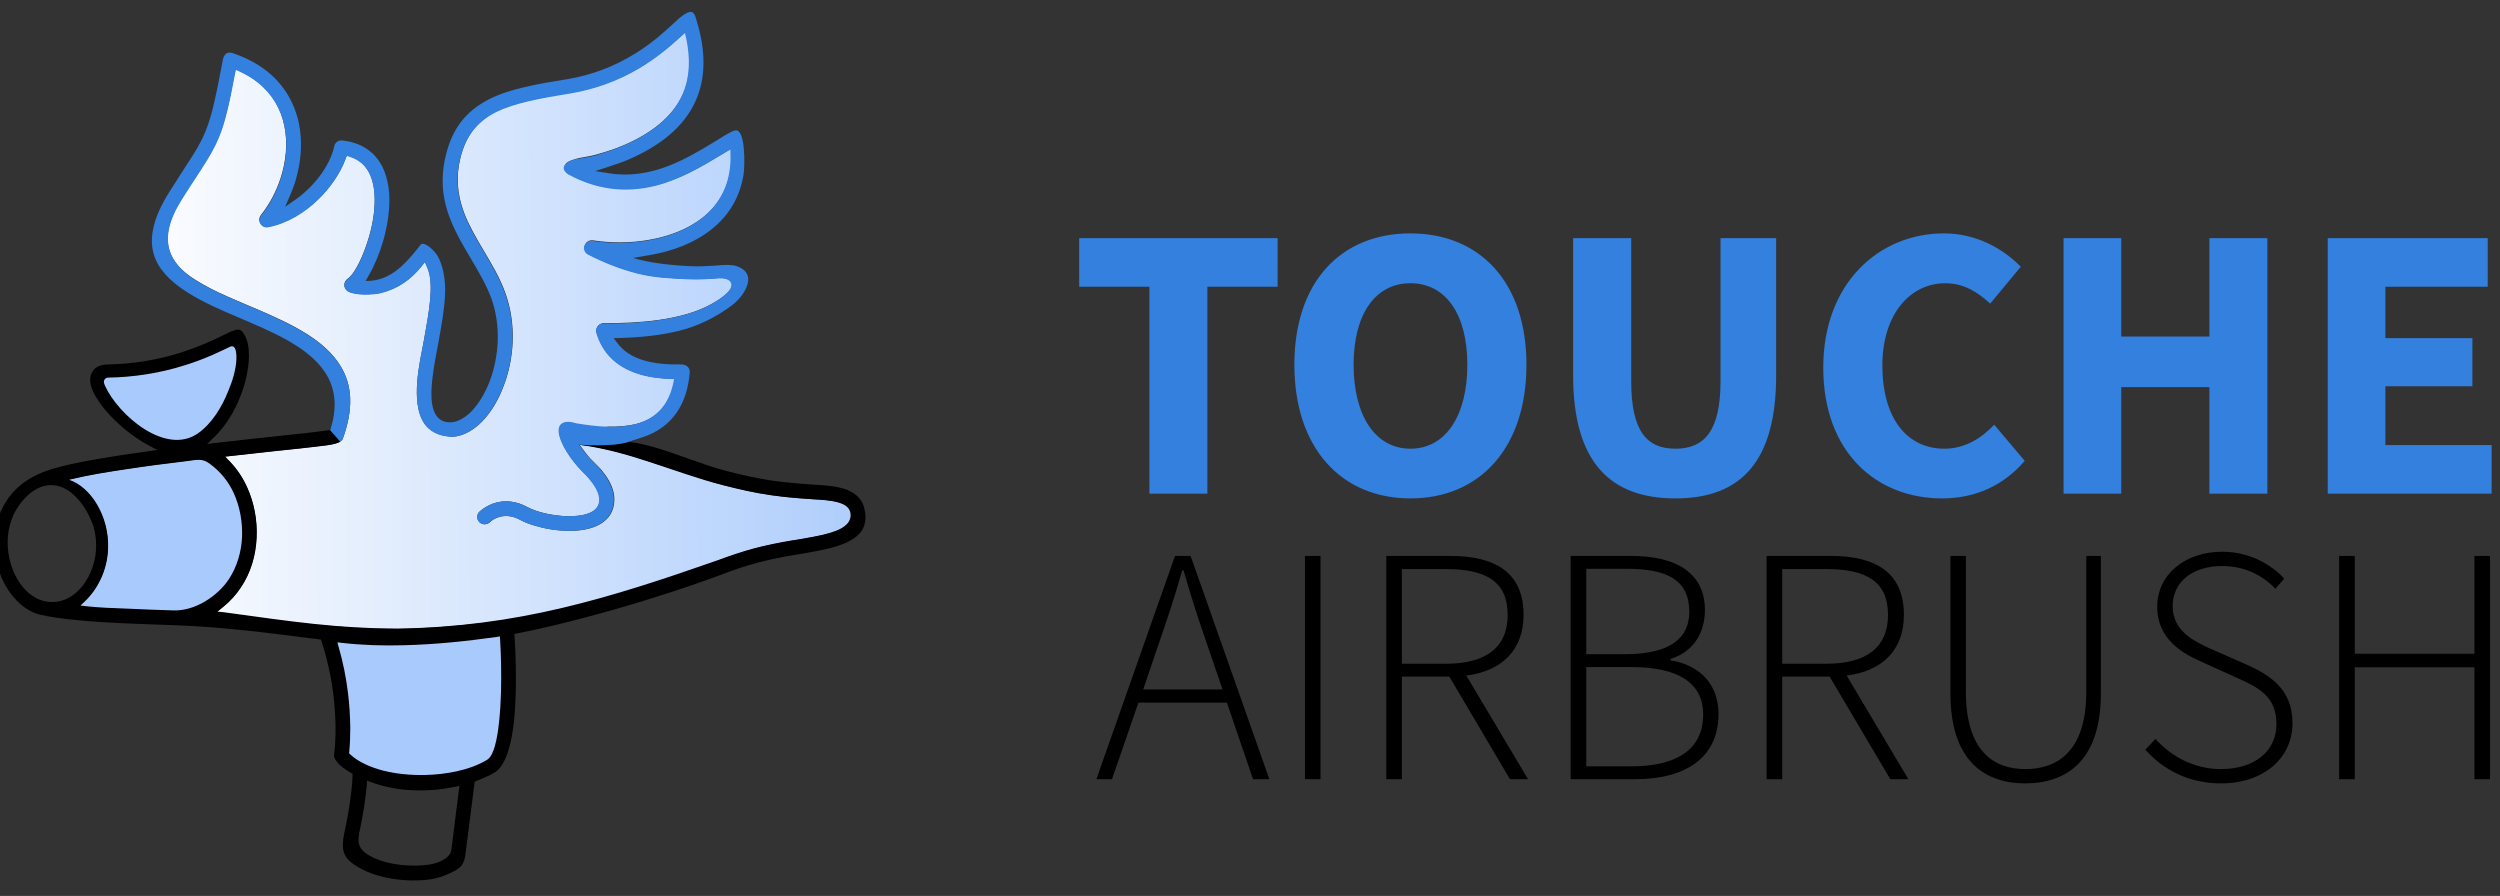<?xml version="1.0" encoding="UTF-8"?>
<!DOCTYPE svg PUBLIC "-//W3C//DTD SVG 1.1//EN" "http://www.w3.org/Graphics/SVG/1.1/DTD/svg11.dtd">
<!-- Creator: CorelDRAW 2020 (64-Bit) -->
<svg xmlns="http://www.w3.org/2000/svg" xml:space="preserve" version="1.1" style="shape-rendering:geometricPrecision; text-rendering:geometricPrecision; image-rendering:optimizeQuality; fill-rule:evenodd; clip-rule:evenodd"
viewBox="0 0 173 62"
 xmlns:xlink="http://www.w3.org/1999/xlink"
 xmlns:xodm="http://www.corel.com/coreldraw/odm/2003">
 <rect x="0" y="0" width="173" height="62" fill="#333333" stroke="none"/>
 <defs>
  <style type="text/css">
   <![CDATA[
    .fil2 {fill:black}
    .fil3 {fill:#3380DE}
    .fil0 {fill:#A9CAFC}
    .fil5 {fill:black;fill-rule:nonzero}
    .fil4 {fill:#3380DE;fill-rule:nonzero}
    .fil1 {fill:url(#id0)}
   ]]>
  </style>
  <linearGradient id="id0" gradientUnits="userSpaceOnUse" x1="63.52" y1="35.83" x2="8.81" y2="35.94">
   <stop offset="0" style="stop-opacity:1; stop-color:#A9CAFC"/>
   <stop offset="1" style="stop-opacity:1; stop-color:#FEFEFE"/>
  </linearGradient>
 </defs>
 <g id="Слой_x0020_1">
  <g id="_2560630453600">
   <g>
    <path class="fil0" d="M34.72 44.15c0.08,1.22 0.1,2.47 0.07,3.7 -0.02,0.69 -0.06,1.39 -0.14,2.08 -0.06,0.56 -0.14,1.16 -0.29,1.71 -0.1,0.33 -0.26,0.83 -0.57,1.02 -1.26,0.74 -2.96,1.03 -4.4,1.06 -0.99,0.02 -2.03,-0.07 -2.99,-0.32 -0.81,-0.22 -1.68,-0.57 -2.3,-1.14l-0.09 -0.08 0.02 -0.12c0.05,-0.56 0.07,-1.12 0.06,-1.68 0,-0.83 -0.06,-1.66 -0.16,-2.49 -0.13,-1.09 -0.35,-2.18 -0.65,-3.24l-0.1 -0.34 0.36 0.04c1.44,0.17 2.91,0.2 4.36,0.17 2.19,-0.06 4.38,-0.28 6.55,-0.59l0.25 -0.04 0.02 0.26z"/>
    <path class="fil1" d="M40.32 32.64c0.25,0.23 0.49,0.5 0.7,0.77 0.28,0.39 0.58,0.92 0.45,1.41 -0.1,0.35 -0.38,0.57 -0.7,0.69 -0.47,0.19 -1.05,0.22 -1.55,0.21 -0.84,-0.03 -1.98,-0.23 -2.72,-0.63 -0.75,-0.41 -1.57,-0.53 -2.39,-0.24 -0.3,0.11 -0.69,0.33 -0.93,0.56 -0.2,0.2 -0.2,0.52 0,0.72 0.19,0.2 0.52,0.2 0.72,0.01 0.15,-0.16 0.39,-0.28 0.6,-0.35 0.52,-0.17 1.04,-0.07 1.51,0.19 0.35,0.19 0.75,0.33 1.13,0.43 0.47,0.14 0.96,0.23 1.44,0.28 0.21,0.02 0.41,0.04 0.61,0.04 0.64,0.02 1.35,-0.04 1.94,-0.27 0.63,-0.24 1.12,-0.66 1.31,-1.32 0.09,-0.34 0.1,-0.69 0.03,-1.03 -0.12,-0.58 -0.45,-1.11 -0.84,-1.58 -0.26,-0.3 -0.52,-0.52 -0.76,-0.78 -0.26,-0.28 -0.48,-0.6 -0.76,-0.97 0.83,0.08 1.58,0.25 2.3,0.42 1.11,0.27 2.11,0.59 3,0.9 1.57,0.46 3.06,1.06 4.65,1.47 1.09,0.28 2.18,0.53 3.29,0.69 1.14,0.17 2.3,0.25 3.45,0.32 0.49,0.03 1.06,0.08 1.51,0.27 0.3,0.12 0.55,0.32 0.61,0.65 0.02,0.14 0.02,0.28 -0.03,0.41 -0.17,0.56 -0.93,0.83 -1.44,0.98 -0.39,0.11 -0.79,0.2 -1.19,0.27 -0.45,0.09 -0.9,0.16 -1.35,0.24 -0.91,0.15 -1.8,0.32 -2.69,0.56 -0.83,0.22 -1.64,0.5 -2.45,0.8 -1.07,0.4 -2.13,0.81 -3.19,1.21 -0.89,0.34 -1.78,0.67 -2.67,0.96 -0.85,0.28 -1.7,0.53 -2.56,0.76 -1.03,0.26 -2.06,0.48 -3.1,0.67 -3.55,0.67 -7.1,1.1 -10.71,1.16 -4.18,-0.02 -7.36,-0.42 -12.52,-1.18l0.44 -0.36c0.46,-0.38 0.87,-0.82 1.2,-1.32 0.68,-1.02 1.03,-2.23 1.09,-3.46 0.05,-1.19 -0.17,-2.43 -0.67,-3.51 -0.3,-0.65 -0.7,-1.25 -1.19,-1.76l-0.33 -0.34 0.47 -0.05c0.96,-0.11 1.92,-0.21 2.89,-0.32 0.94,-0.1 1.89,-0.2 2.83,-0.31 0.33,-0.04 0.66,-0.08 0.98,-0.12 0.19,-0.03 0.42,-0.07 0.62,-0.15 0.15,-0.06 0.31,-0.12 0.37,-0.28 0.33,-0.91 0.56,-1.89 0.51,-2.87 -0.04,-0.77 -0.25,-1.48 -0.65,-2.14 -0.56,-0.94 -1.44,-1.67 -2.36,-2.25 -1.05,-0.66 -2.21,-1.18 -3.35,-1.67 -1.43,-0.62 -3.01,-1.22 -4.32,-2.05 -0.7,-0.43 -1.37,-0.99 -1.71,-1.75 -0.85,-1.88 0.74,-3.91 1.72,-5.42 0.94,-1.44 1.58,-2.44 2.03,-4.12 0.27,-0.99 0.46,-2.02 0.65,-3.02l0.06 -0.3 0.27 0.13c0.45,0.21 0.88,0.46 1.27,0.77 0.98,0.78 1.6,1.83 1.84,3.05 0.24,1.19 0.11,2.46 -0.27,3.62 -0.3,0.91 -0.75,1.78 -1.35,2.53 -0.3,0.37 0.02,0.91 0.49,0.82 1.31,-0.25 2.53,-1.01 3.48,-1.93 0.8,-0.77 1.51,-1.76 1.89,-2.81l0.08 -0.21 0.21 0.07c0.3,0.1 0.58,0.24 0.82,0.45 0.61,0.53 0.83,1.37 0.89,2.15 0.06,0.98 -0.11,2.02 -0.38,2.96 -0.18,0.61 -0.41,1.24 -0.69,1.81 -0.18,0.35 -0.45,0.85 -0.77,1.09l-0.01 0.01c-0.32,0.2 -0.32,0.66 0,0.86 0.5,0.3 1.7,0.25 2.26,0.12 1.15,-0.26 2.11,-0.92 2.84,-1.84l0.24 -0.3 0.15 0.35c0.3,0.65 0.27,1.56 0.21,2.26 -0.09,0.95 -0.27,1.91 -0.44,2.85 -0.08,0.43 -0.17,0.87 -0.25,1.31 -0.09,0.51 -0.17,1.03 -0.21,1.56 -0.07,0.94 -0.04,2.17 0.57,2.95 0.48,0.6 1.19,0.8 1.93,0.82 0.79,-0.07 1.49,-0.53 2.03,-1.09 0.63,-0.66 1.11,-1.51 1.43,-2.36 0.39,-0.99 0.61,-2.07 0.65,-3.14 0.04,-1.15 -0.12,-2.3 -0.52,-3.39 -0.37,-1.03 -0.93,-1.96 -1.49,-2.91 -0.5,-0.84 -1,-1.69 -1.35,-2.6 -0.47,-1.26 -0.58,-2.49 -0.26,-3.8 0.36,-1.48 1.11,-2.53 2.47,-3.22 0.71,-0.35 1.5,-0.58 2.27,-0.76 0.94,-0.22 1.89,-0.38 2.84,-0.53 1.7,-0.28 3.31,-0.85 4.79,-1.73 1.07,-0.63 2,-1.37 2.92,-2.21l0.3 -0.27 0.08 0.4c0.26,1.26 0.29,2.58 -0.22,3.79 -0.84,2.02 -2.97,3.26 -4.96,3.96 -0.38,0.13 -0.76,0.24 -1.15,0.35 -0.34,0.1 -0.74,0.14 -1.1,0.22 -0.22,0.05 -0.85,0.21 -0.96,0.42 -0.14,0.25 -0.03,0.54 0.22,0.67 1.93,1.04 3.91,1.32 6.03,0.79 1.69,-0.43 3.15,-1.28 4.62,-2.17l0.58 -0.35 0.01 0.4c0.01,0.37 -0.01,0.75 -0.07,1.12 -0.2,1.32 -0.86,2.42 -1.91,3.25 -1.06,0.84 -2.41,1.31 -3.74,1.54 -1.26,0.22 -2.59,0.22 -3.85,0.03 -0.22,-0.03 -0.43,0.08 -0.53,0.27 -0.13,0.25 -0.03,0.56 0.22,0.69 1.1,0.55 2.22,1 3.41,1.31 1.17,0.29 2.34,0.35 3.54,0.4 0.62,0.03 1.22,0 1.84,-0.05 0.33,-0.03 0.99,-0.08 1.13,0.32 0.1,0.3 -0.19,0.6 -0.39,0.78 -0.31,0.27 -0.69,0.51 -1.04,0.7 -2.06,1.13 -5.07,1.32 -7.38,1.31l-0.01 0 -0.01 0c-0.06,0 -0.11,0 -0.17,0.02 -0.27,0.08 -0.43,0.36 -0.34,0.63 0.42,1.45 1.4,2.35 2.81,2.82 0.74,0.25 1.53,0.35 2.31,0.38l0.28 0.01 -0.06 0.27c-0.31,1.48 -1.16,2.48 -2.63,2.85 -0.62,0.15 -1.28,0.19 -1.92,0.18 -1.56,0.28 -2.96,-0.68 -3.32,-0.04 -0.16,0.3 -0.03,0.74 0.08,1.03 0.2,0.5 0.52,0.99 0.85,1.41 0.19,0.25 0.4,0.49 0.62,0.72z"/>
    <path class="fil0" d="M14.14 31.77c0.98,0.48 1.7,1.34 2.15,2.32 0.44,0.96 0.63,2.03 0.58,3.08 -0.04,1.04 -0.34,2.09 -0.93,2.96 -0.8,1.21 -2.37,2.22 -3.86,2.17 -1.05,-0.03 -2.11,-0.07 -3.17,-0.12 -0.97,-0.04 -1.95,-0.09 -2.92,-0.18l-0.54 -0.04 0.4 -0.36c0.45,-0.41 0.81,-0.91 1.07,-1.46 0.33,-0.67 0.51,-1.43 0.54,-2.18 0.03,-0.77 -0.1,-1.54 -0.4,-2.25 -0.4,-0.93 -1.05,-1.69 -1.93,-2.2l-0.52 -0.3 0.59 -0.13c1.17,-0.26 2.35,-0.45 3.53,-0.63 1.38,-0.21 2.76,-0.39 4.14,-0.56 0.38,-0.05 0.76,-0.09 1.14,-0.14l0.07 -0.01 0.06 0.03z"/>
    <path class="fil0" d="M16.06 23.89c0.03,-0.02 0.05,-0.03 0.08,-0.03 0.1,-0.03 0.21,0.01 0.27,0.1 0.01,0.02 0.03,0.05 0.04,0.08 0.02,0.05 0.04,0.11 0.05,0.17 0.03,0.18 0.04,0.38 0.03,0.57 -0.02,0.77 -0.28,1.59 -0.59,2.3 -0.44,1.12 -1.16,2.31 -2.16,3.02 -2.33,1.65 -5.74,-1.34 -6.67,-3.39 -0.07,-0.15 -0.15,-0.32 -0.04,-0.48 0.06,-0.09 0.15,-0.13 0.26,-0.13 1.87,-0.03 3.71,-0.32 5.49,-0.89 0.66,-0.2 1.3,-0.44 1.93,-0.71 0.45,-0.19 0.88,-0.4 1.31,-0.61z"/>
    <path class="fil2" d="M3.55 32.47c-1.43,0.45 -2.6,1.21 -3.32,2.56 -0.48,0.88 -0.67,1.88 -0.61,2.88 0.06,0.93 0.33,1.87 0.8,2.68 0.54,0.92 1.38,1.74 2.45,1.97 0.61,0.13 1.23,0.22 1.84,0.29 0.74,0.08 1.47,0.14 2.21,0.19 1.68,0.11 3.37,0.16 5.05,0.22 3.48,0.12 6.37,0.51 10.24,1 0.41,1.26 0.7,2.5 0.86,3.81 0.1,0.86 0.16,1.74 0.15,2.62 -0.01,0.49 -0.03,1.03 -0.1,1.52 -0.07,0.49 0.8,1.07 1.16,1.27l0.12 0.07c-0.01,0.35 -0.03,0.69 -0.07,1.03 -0.09,0.87 -0.23,1.76 -0.41,2.61 -0.11,0.52 -0.29,1.23 -0.14,1.74 0.11,0.38 0.36,0.64 0.67,0.86 1.44,1.04 3.79,1.3 5.4,1.05 0.42,-0.07 0.88,-0.22 1.26,-0.4 0.86,-0.4 1.01,-0.62 1.11,-1.41l0.63 -4.94 0.12 -0.05c0.42,-0.17 0.85,-0.34 1.24,-0.57 0.93,-0.55 1.23,-2.46 1.34,-3.43 0.08,-0.69 0.12,-1.39 0.14,-2.08 0.03,-1.29 0,-2.6 -0.08,-3.89l-0.02 -0.2 0.21 -0.04c1.54,-0.3 3.07,-0.67 4.58,-1.07 1.73,-0.45 3.45,-0.95 5.14,-1.49 1.53,-0.48 3.05,-1 4.55,-1.56 0.78,-0.3 1.56,-0.56 2.36,-0.77 0.85,-0.23 1.71,-0.4 2.58,-0.54 0.51,-0.09 1.02,-0.17 1.53,-0.27 0.46,-0.09 0.92,-0.19 1.36,-0.33 0.62,-0.2 1.37,-0.51 1.74,-1.09 0.27,-0.42 0.29,-0.91 0.2,-1.39 -0.12,-0.72 -0.56,-1.15 -1.22,-1.42 -0.56,-0.22 -1.22,-0.29 -1.82,-0.33 -1.12,-0.07 -2.25,-0.15 -3.37,-0.31 -1.07,-0.16 -2.12,-0.4 -3.17,-0.67 -0.9,-0.23 -1.82,-0.57 -2.7,-0.88 -1.41,-0.49 -2.53,-0.92 -4.04,-1.14l0 0c-1.11,0.38 -3.45,0.2 -3.45,0.2l0.02 0.01c3.55,0.46 6.52,1.92 9.92,2.79 1.08,0.28 2.17,0.53 3.28,0.69 1.14,0.17 2.3,0.25 3.45,0.32 0.48,0.04 1.05,0.09 1.5,0.27 0.3,0.12 0.55,0.32 0.61,0.65 0.02,0.14 0.02,0.28 -0.03,0.41 -0.17,0.56 -0.93,0.83 -1.44,0.98 -0.38,0.11 -0.78,0.2 -1.18,0.27 -0.45,0.09 -0.9,0.16 -1.36,0.23 -0.9,0.15 -1.79,0.33 -2.67,0.56 -0.84,0.23 -1.65,0.5 -2.45,0.8 -7.69,2.69 -13.93,4.62 -22.22,4.75 -4.09,-0.01 -7.19,-0.47 -11.92,-1.12l-0.54 -0.06 0.44 -0.35c0.46,-0.38 0.86,-0.82 1.19,-1.32 0.69,-1.02 1.04,-2.23 1.09,-3.45 0.06,-1.19 -0.17,-2.42 -0.67,-3.51 -0.29,-0.64 -0.69,-1.24 -1.18,-1.75l-0.33 -0.34 0.47 -0.05c0.96,-0.11 1.92,-0.22 2.88,-0.32 1.24,-0.13 2.44,-0.25 3.68,-0.41 0.33,-0.05 0.72,-0.11 0.94,-0.26l-0.71 -0.8c-0.56,0.08 -1.12,0.14 -1.68,0.21 -0.78,0.08 -1.56,0.17 -2.34,0.25 -1.27,0.14 -2.54,0.27 -3.8,0.42l-0.69 0.08 0.5 -0.48c0.8,-0.77 1.41,-1.8 1.81,-2.83 0.25,-0.62 0.43,-1.28 0.52,-1.94 0.08,-0.52 0.1,-1.11 0,-1.63 -0.06,-0.29 -0.16,-0.57 -0.33,-0.81 -0.18,-0.26 -0.35,-0.26 -0.64,-0.16 -0.23,0.07 -0.45,0.19 -0.66,0.29 -0.41,0.2 -0.81,0.39 -1.23,0.57 -0.58,0.25 -1.17,0.47 -1.78,0.67 -1.63,0.51 -3.32,0.79 -5.04,0.82 -0.47,0 -0.93,0.14 -1.14,0.6 -0.2,0.4 -0.08,0.88 0.1,1.27 0.21,0.46 0.54,0.91 0.86,1.3 0.79,0.93 1.87,1.83 2.95,2.41l0.63 0.34 -0.71 0.1c-1.25,0.17 -2.5,0.36 -3.73,0.58 -0.97,0.17 -1.95,0.37 -2.89,0.65zm2.64 7.3c-0.48,1.01 -1.38,1.88 -2.56,1.89 -1.07,0.01 -1.91,-0.69 -2.43,-1.58 -0.39,-0.67 -0.61,-1.46 -0.66,-2.23 -0.07,-1.04 0.2,-2.1 0.82,-2.94 0.51,-0.7 1.24,-1.31 2.13,-1.34 1.34,-0.04 2.35,1.33 2.82,2.44 0.26,0.6 0.36,1.25 0.34,1.9 -0.02,0.64 -0.18,1.28 -0.46,1.86zm9.72 -15.77c0.02,-0.01 0.04,-0.02 0.07,-0.03 0.41,-0.1 0.38,0.69 0.38,0.88 -0.03,0.75 -0.28,1.54 -0.57,2.22 -0.43,1.09 -1.12,2.23 -2.08,2.91 -2.25,1.59 -5.53,-1.28 -6.43,-3.26 -0.07,-0.15 -0.14,-0.31 -0.04,-0.46 0.06,-0.09 0.15,-0.13 0.25,-0.13 1.8,-0.03 3.58,-0.31 5.29,-0.85 0.64,-0.2 1.26,-0.43 1.86,-0.69 0.43,-0.19 0.85,-0.39 1.27,-0.59zm-1.41 8.08c0.72,0.52 1.3,1.22 1.67,2.03 0.43,0.94 0.62,2.01 0.58,3.05 -0.05,1.03 -0.34,2.06 -0.92,2.93 -0.8,1.2 -2.36,2.2 -3.83,2.15 -1.05,-0.03 -2.1,-0.07 -3.14,-0.12 -0.97,-0.04 -1.94,-0.06 -2.9,-0.17l-0.39 -0.05c0.61,-0.55 1.01,-1.03 1.38,-1.79 0.33,-0.68 0.51,-1.43 0.53,-2.17 0.08,-2.2 -1.18,-4.24 -2.7,-4.74 1.39,-0.34 2.51,-0.51 3.9,-0.72 1.36,-0.21 2.73,-0.39 4.1,-0.55 0.91,-0.12 1.2,-0.22 1.72,0.15zm20.11 12.21c0.07,1.2 0.09,2.41 0.06,3.61 -0.02,0.68 -0.06,1.36 -0.13,2.03 -0.06,0.55 -0.14,1.14 -0.29,1.68 -0.09,0.32 -0.25,0.8 -0.56,0.98 -1.22,0.73 -2.88,1.01 -4.29,1.04 -0.97,0.02 -1.97,-0.07 -2.91,-0.31 -0.79,-0.21 -1.64,-0.55 -2.25,-1.11l-0.08 -0.08 0.01 -0.12c0.05,-0.54 0.07,-1.09 0.07,-1.64 -0.01,-0.81 -0.06,-1.62 -0.16,-2.43 -0.13,-1.06 -0.34,-2.12 -0.64,-3.15l-0.09 -0.34 0.34 0.04c1.41,0.16 2.84,0.2 4.26,0.16 2.13,-0.05 4.27,-0.27 6.39,-0.57l0.25 -0.04 0.02 0.25zm-9.23 14.8c-0.26,-0.17 -0.46,-0.39 -0.54,-0.7 -0.08,-0.32 0,-0.67 0.07,-0.99 0.21,-1.01 0.38,-2.04 0.47,-3.07l0.02 -0.31 0.29 0.11c1.84,0.67 3.88,0.71 5.78,0.32l0.32 -0.07 -0.56 4.46c-0.08,0.5 -0.78,0.88 -1.54,0.99 -1.2,0.19 -3.19,0.03 -4.31,-0.74z"/>
    <path class="fil3" d="M43.52 30.57l0 -0.01 0.94 -0.3c2.1,-0.69 3.1,-2.34 3.27,-4.49 0.02,-0.35 -0.25,-0.55 -0.58,-0.55 -0.92,0.01 -1.87,-0.04 -2.75,-0.33 -0.66,-0.22 -1.24,-0.57 -1.66,-1.13l-0.28 -0.36 0.46 -0.01c1.36,-0.04 2.75,-0.17 4.08,-0.5 1.31,-0.32 2.59,-0.96 3.66,-1.77 0.26,-0.19 0.49,-0.44 0.68,-0.69 0.25,-0.34 0.51,-0.85 0.42,-1.28 -0.08,-0.36 -0.37,-0.57 -0.69,-0.7 -0.43,-0.18 -1.1,-0.11 -1.56,-0.07 -0.58,0.04 -1.15,0.07 -1.73,0.04 -1.41,-0.06 -2.89,-0.24 -3.97,-0.57l1.22 -0.21c1.48,-0.26 2.98,-0.8 4.17,-1.74 1.26,-0.99 2.01,-2.27 2.26,-3.86 0.08,-0.54 0.15,-3.21 -0.61,-3.01 -0.17,0.03 -0.55,0.26 -0.71,0.35 -0.24,0.15 -0.47,0.3 -0.71,0.44 -1.03,0.63 -2.06,1.23 -3.19,1.67 -1.31,0.5 -2.69,0.73 -4.09,0.5l-0.96 -0.15 0.92 -0.3c0.51,-0.16 1.02,-0.34 1.5,-0.55 1.93,-0.86 3.75,-2.13 4.59,-4.15 0.76,-1.81 0.53,-3.8 -0.06,-5.63 -0.04,-0.14 -0.12,-0.34 -0.28,-0.38 -0.34,-0.07 -0.94,0.5 -1.17,0.72 -0.37,0.34 -0.75,0.68 -1.14,1.01 -0.51,0.42 -1.04,0.8 -1.6,1.15 -1.45,0.9 -3.02,1.49 -4.7,1.77 -1,0.16 -2,0.32 -2.99,0.56 -0.82,0.19 -1.65,0.44 -2.4,0.82 -1.66,0.84 -2.57,2.08 -3.01,3.89 -0.45,1.87 -0.19,3.46 0.64,5.17 0.32,0.68 0.71,1.32 1.09,1.97 0.52,0.88 1.05,1.77 1.41,2.73 0.35,0.96 0.49,1.99 0.45,3.02 -0.04,0.94 -0.23,1.9 -0.57,2.79 -0.28,0.71 -0.69,1.45 -1.22,2.01 -0.36,0.37 -0.85,0.73 -1.38,0.78 -1.39,0.11 -1.47,-1.42 -1.4,-2.45 0.03,-0.48 0.1,-0.96 0.17,-1.43 0.09,-0.52 0.18,-1.04 0.28,-1.55 0.01,-0.09 0.03,-0.18 0.05,-0.27 0.19,-1.05 0.39,-2.14 0.43,-3.21 0.04,-0.88 -0.13,-1.98 -0.55,-2.65 -0.17,-0.26 -0.75,-0.9 -1.11,-0.77 -0.45,0.61 -0.92,1.11 -1.07,1.26 -0.87,0.91 -1.79,1.32 -2.77,1.29l0.24 -0.42c0.41,-0.72 0.74,-1.53 0.97,-2.33 0.3,-1.04 0.49,-2.21 0.42,-3.3 -0.08,-1.07 -0.41,-2.13 -1.24,-2.85 -0.57,-0.5 -1.27,-0.74 -2.01,-0.82 -0.26,-0.03 -0.5,0.14 -0.55,0.4 -0.32,1.46 -1.51,2.88 -2.72,3.72l-0.68 0.47 0.33 -0.76c0.12,-0.27 0.23,-0.56 0.33,-0.85 0.08,-0.24 0.14,-0.48 0.2,-0.73 0.27,-1.11 0.32,-2.28 0.1,-3.4 -0.3,-1.45 -1.04,-2.7 -2.2,-3.63 -0.72,-0.57 -1.54,-0.98 -2.41,-1.27 -0.57,-0.16 -0.65,0.36 -0.71,0.73 -0.11,0.57 -0.22,1.13 -0.33,1.7 -0.1,0.49 -0.21,0.98 -0.33,1.47 -0.18,0.71 -0.4,1.38 -0.72,2.04 -0.35,0.72 -0.82,1.41 -1.26,2.09 -0.34,0.53 -0.69,1.07 -1.03,1.61 -0.5,0.8 -0.97,1.73 -1.13,2.68 -0.12,0.68 -0.07,1.35 0.21,1.99 0.44,0.99 1.35,1.73 2.25,2.29 0.55,0.35 1.14,0.65 1.73,0.93 0.64,0.3 1.29,0.58 1.94,0.85 0.22,0.1 0.45,0.19 0.67,0.29 1.06,0.46 2.15,0.95 3.12,1.57 0.88,0.56 1.71,1.27 2.21,2.2 0.58,1.12 0.56,2.32 0.2,3.5l-0.04 0.14 -0.02 0.01 0.71 0.8c0.08,-0.05 0.14,-0.12 0.17,-0.19 0.33,-0.91 0.56,-1.89 0.51,-2.86 -0.04,-0.77 -0.25,-1.48 -0.64,-2.14 -0.57,-0.94 -1.45,-1.66 -2.36,-2.24 -1.05,-0.66 -2.21,-1.18 -3.34,-1.68 -0.27,-0.11 -0.53,-0.22 -0.79,-0.33 -0.63,-0.27 -1.26,-0.54 -1.87,-0.82 -0.57,-0.27 -1.13,-0.55 -1.66,-0.88 -0.69,-0.44 -1.36,-1 -1.71,-1.76 -0.24,-0.54 -0.29,-1.11 -0.19,-1.69 0.13,-0.75 0.49,-1.48 0.89,-2.12 0.34,-0.54 0.68,-1.07 1.03,-1.6 0.47,-0.72 0.97,-1.47 1.35,-2.26 0.29,-0.59 0.5,-1.2 0.67,-1.85 0.27,-0.98 0.46,-2.01 0.65,-3.01l0.06 -0.29 0.27 0.12c0.45,0.21 0.88,0.46 1.26,0.77 0.98,0.78 1.6,1.83 1.84,3.04 0.24,1.2 0.11,2.46 -0.27,3.62 -0.3,0.9 -0.75,1.78 -1.35,2.52 -0.09,0.12 -0.13,0.27 -0.11,0.42 0.06,0.28 0.32,0.46 0.6,0.4 1.31,-0.25 2.53,-1 3.48,-1.93 0.79,-0.77 1.5,-1.76 1.88,-2.8l0.08 -0.21 0.21 0.07c0.3,0.1 0.58,0.24 0.82,0.45 0.61,0.53 0.83,1.36 0.88,2.15 0.07,0.97 -0.1,2.01 -0.37,2.95 -0.18,0.61 -0.41,1.23 -0.69,1.8 -0.18,0.35 -0.46,0.85 -0.77,1.09 -0.34,0.22 -0.34,0.66 -0.01,0.87 0.5,0.3 1.7,0.25 2.25,0.13 1.15,-0.27 2.11,-0.93 2.84,-1.85l0.24 -0.3 0.15 0.35c0.3,0.66 0.27,1.56 0.21,2.26 -0.09,0.95 -0.27,1.91 -0.44,2.84 -0.08,0.44 -0.17,0.87 -0.25,1.31 -0.09,0.51 -0.17,1.03 -0.2,1.56 -0.07,0.94 -0.04,2.16 0.56,2.94 0.47,0.61 1.19,0.81 1.93,0.82 0.79,-0.07 1.48,-0.53 2.02,-1.09 0.63,-0.66 1.1,-1.51 1.43,-2.35 0.39,-0.99 0.61,-2.07 0.65,-3.13 0.04,-1.15 -0.12,-2.3 -0.52,-3.38 -0.37,-1.03 -0.93,-1.97 -1.48,-2.91 -0.5,-0.84 -1.01,-1.68 -1.35,-2.6 -0.48,-1.25 -0.59,-2.48 -0.27,-3.79 0.36,-1.48 1.11,-2.52 2.47,-3.21 0.71,-0.35 1.5,-0.58 2.27,-0.76 0.93,-0.22 1.89,-0.38 2.83,-0.53 1.7,-0.28 3.3,-0.85 4.78,-1.72 1.07,-0.63 2,-1.37 2.91,-2.21l0.3 -0.27 0.09 0.4c0.26,1.26 0.28,2.57 -0.23,3.78 -0.73,1.74 -2.38,2.85 -4.05,3.59 -0.3,0.13 -0.6,0.25 -0.9,0.35 -0.38,0.13 -0.76,0.25 -1.14,0.37 -0.35,0.09 -0.74,0.14 -1.1,0.21 -0.96,0.12 -1.41,0.64 -0.75,1.09 1.92,1.04 3.91,1.32 6.03,0.79 1.69,-0.43 3.14,-1.28 4.61,-2.17l0.58 -0.35 0.01 0.4c0.01,0.37 -0.01,0.75 -0.07,1.11 -0.2,1.33 -0.86,2.43 -1.91,3.25 -1.06,0.84 -2.41,1.31 -3.73,1.54 -1.08,0.18 -2.21,0.21 -3.3,0.1 -0.19,-0.02 -0.36,-0.04 -0.55,-0.07 -0.21,-0.03 -0.42,0.08 -0.52,0.27 -0.13,0.25 -0.03,0.56 0.22,0.68 1.09,0.56 2.22,1.01 3.4,1.31 1.17,0.3 2.34,0.35 3.53,0.4 0.62,0.03 1.22,0 1.84,-0.04 0.33,-0.04 0.99,-0.09 1.13,0.31 0.1,0.3 -0.19,0.6 -0.4,0.78 -0.3,0.27 -0.68,0.51 -1.03,0.7 -1.9,1.04 -4.62,1.28 -6.84,1.31 -0.12,0 -0.57,-0.02 -0.72,0.02 -0.26,0.08 -0.42,0.36 -0.34,0.63 0.43,1.44 1.41,2.34 2.81,2.81 0.74,0.25 1.53,0.35 2.3,0.38l0.28 0.01 -0.06 0.27c-0.31,1.48 -1.16,2.47 -2.62,2.84 -0.62,0.16 -1.28,0.2 -1.92,0.18 -0.73,-0.02 -1.46,-0.12 -2.19,-0.24 -0.76,-0.25 -1.56,-0.09 -1.04,1.23 0.2,0.49 0.52,0.99 0.85,1.41 0.19,0.25 0.4,0.49 0.62,0.71 0.25,0.24 0.49,0.5 0.69,0.78 0.28,0.38 0.58,0.92 0.45,1.41 -0.09,0.34 -0.37,0.56 -0.69,0.68 -0.48,0.19 -1.05,0.22 -1.55,0.21 -0.84,-0.03 -1.97,-0.23 -2.71,-0.63 -0.75,-0.41 -1.57,-0.53 -2.38,-0.24 -0.31,0.12 -0.7,0.33 -0.93,0.56 -0.21,0.2 -0.21,0.52 -0.01,0.72 0.2,0.2 0.52,0.2 0.72,0 0.15,-0.15 0.39,-0.27 0.6,-0.34 0.51,-0.17 1.04,-0.07 1.51,0.19 0.35,0.19 0.75,0.33 1.13,0.43 0.46,0.14 0.95,0.23 1.44,0.28 0.2,0.02 0.4,0.04 0.6,0.04 0.64,0.02 1.34,-0.04 1.94,-0.27 0.63,-0.24 1.11,-0.66 1.3,-1.32 0.1,-0.34 0.1,-0.68 0.03,-1.03 -0.18,-0.86 -0.83,-1.63 -1.45,-2.22 -0.26,-0.24 -0.69,-0.83 -0.91,-1.11l0.02 0 -0.02 -0.01c0,0 2.34,0.18 3.45,-0.2l0 0z"/>
   </g>
   <path class="fil4" d="M79.54 34.16l4.01 0 0 -14.32 4.86 0 0 -3.36 -13.73 0 0 3.36 4.86 0 0 14.32zm18.06 0.33c4.78,0 8.03,-3.47 8.03,-9.25 0,-5.75 -3.25,-9.09 -8.03,-9.09 -4.77,0 -8.03,3.31 -8.03,9.09 0,5.78 3.26,9.25 8.03,9.25zm0 -3.44c-2.41,0 -3.93,-2.26 -3.93,-5.81 0,-3.53 1.52,-5.64 3.93,-5.64 2.42,0 3.94,2.11 3.94,5.64 0,3.55 -1.52,5.81 -3.94,5.81zm18.34 3.44c4.56,0 6.97,-2.58 6.97,-8.52l0 -9.49 -3.85 0 0 9.9c0,3.47 -1.14,4.67 -3.12,4.67 -1.98,0 -3.06,-1.2 -3.06,-4.67l0 -9.9 -4.02 0 0 9.49c0,5.94 2.5,8.52 7.08,8.52zm18.45 0c2.3,0 4.26,-0.89 5.72,-2.6l-2.11 -2.5c-0.87,0.92 -2.01,1.66 -3.45,1.66 -2.6,0 -4.29,-2.12 -4.29,-5.76 0,-3.55 1.93,-5.69 4.35,-5.69 1.27,0 2.22,0.59 3.11,1.41l2.12 -2.55c-1.19,-1.22 -3.04,-2.31 -5.32,-2.31 -4.47,0 -8.35,3.42 -8.35,9.28 0,5.94 3.74,9.06 8.22,9.06zm8.41 -0.33l3.99 0 0 -7.37 6.1 0 0 7.37 4.01 0 0 -17.68 -4.01 0 0 6.81 -6.1 0 0 -6.81 -3.99 0 0 17.68zm18.28 0l11.34 0 0 -3.36 -7.35 0 0 -4.07 6.02 0 0 -3.33 -6.02 0 0 -3.56 7.08 0 0 -3.36 -11.07 0 0 17.68z"/>
   <path class="fil5" d="M80.09 44.82c0.64,-1.83 1.18,-3.45 1.72,-5.35l0.09 0c0.54,1.9 1.08,3.52 1.71,5.35l0.99 2.89 -5.49 0 0.98 -2.89zm-4.22 9.1l1.08 0 1.83 -5.3 6.12 0 1.81 5.3 1.13 0 -5.45 -15.45 -1.08 0 -5.44 15.45zm14.43 0l1.08 0 0 -15.45 -1.08 0 0 15.45zm5.63 0l1.08 0 0 -7.1 3.28 0 4.2 7.1 1.25 0 -4.27 -7.17c2.43,-0.31 3.96,-1.74 3.96,-4.2 0,-2.96 -1.99,-4.08 -5.07,-4.08l-4.43 0 0 15.45zm1.08 -7.99l0 -6.55 3.07 0c2.72,0 4.25,0.84 4.25,3.17 0,2.27 -1.53,3.38 -4.25,3.38l-3.07 0zm11.68 7.99l4.48 0c3.5,0 5.75,-1.52 5.75,-4.5 0,-2.13 -1.34,-3.4 -3.33,-3.73l0 -0.09c1.55,-0.47 2.39,-1.76 2.39,-3.38 0,-2.58 -1.99,-3.75 -5.11,-3.75l-4.18 0 0 15.45zm1.08 -8.65l0 -5.91 2.79 0c2.84,0 4.34,0.79 4.34,2.98 0,1.8 -1.29,2.93 -4.46,2.93l-2.67 0zm0 7.76l0 -6.87 3.12 0c3.17,0 4.97,1.05 4.97,3.28 0,2.47 -1.9,3.59 -4.97,3.59l-3.12 0zm12.48 0.89l1.08 0 0 -7.1 3.28 0 4.2 7.1 1.25 0 -4.27 -7.17c2.44,-0.31 3.96,-1.74 3.96,-4.2 0,-2.96 -1.99,-4.08 -5.06,-4.08l-4.44 0 0 15.45zm1.08 -7.99l0 -6.55 3.07 0c2.72,0 4.25,0.84 4.25,3.17 0,2.27 -1.53,3.38 -4.25,3.38l-3.07 0zm16.82 8.28c2.67,0 5.23,-1.39 5.23,-6.22l0 -9.52 -1.01 0 0 9.4c0,4.11 -1.99,5.35 -4.22,5.35 -2.18,0 -4.11,-1.24 -4.11,-5.35l0 -9.4 -1.07 0 0 9.52c0,4.83 2.53,6.22 5.18,6.22zm13.54 0c3,0 4.95,-1.79 4.95,-4.16 0,-2.36 -1.53,-3.33 -3.26,-4.1l-2.35 -1.03c-1.13,-0.52 -2.68,-1.2 -2.68,-2.98 0,-1.69 1.39,-2.77 3.43,-2.77 1.55,0 2.77,0.63 3.68,1.57l0.61 -0.7c-0.93,-1.01 -2.44,-1.86 -4.29,-1.86 -2.58,0 -4.5,1.58 -4.5,3.8 0,2.3 1.8,3.26 3.14,3.85l2.34 1.06c1.53,0.68 2.77,1.29 2.77,3.23 0,1.83 -1.47,3.1 -3.84,3.1 -1.79,0 -3.41,-0.82 -4.53,-2.09l-0.7 0.75c1.21,1.36 2.97,2.33 5.23,2.33zm8.18 -0.29l1.08 0 0 -7.74 8.28 0 0 7.74 1.08 0 0 -15.45 -1.08 0 0 6.77 -8.28 0 0 -6.77 -1.08 0 0 15.45z"/>
  </g>
 </g>
</svg>
